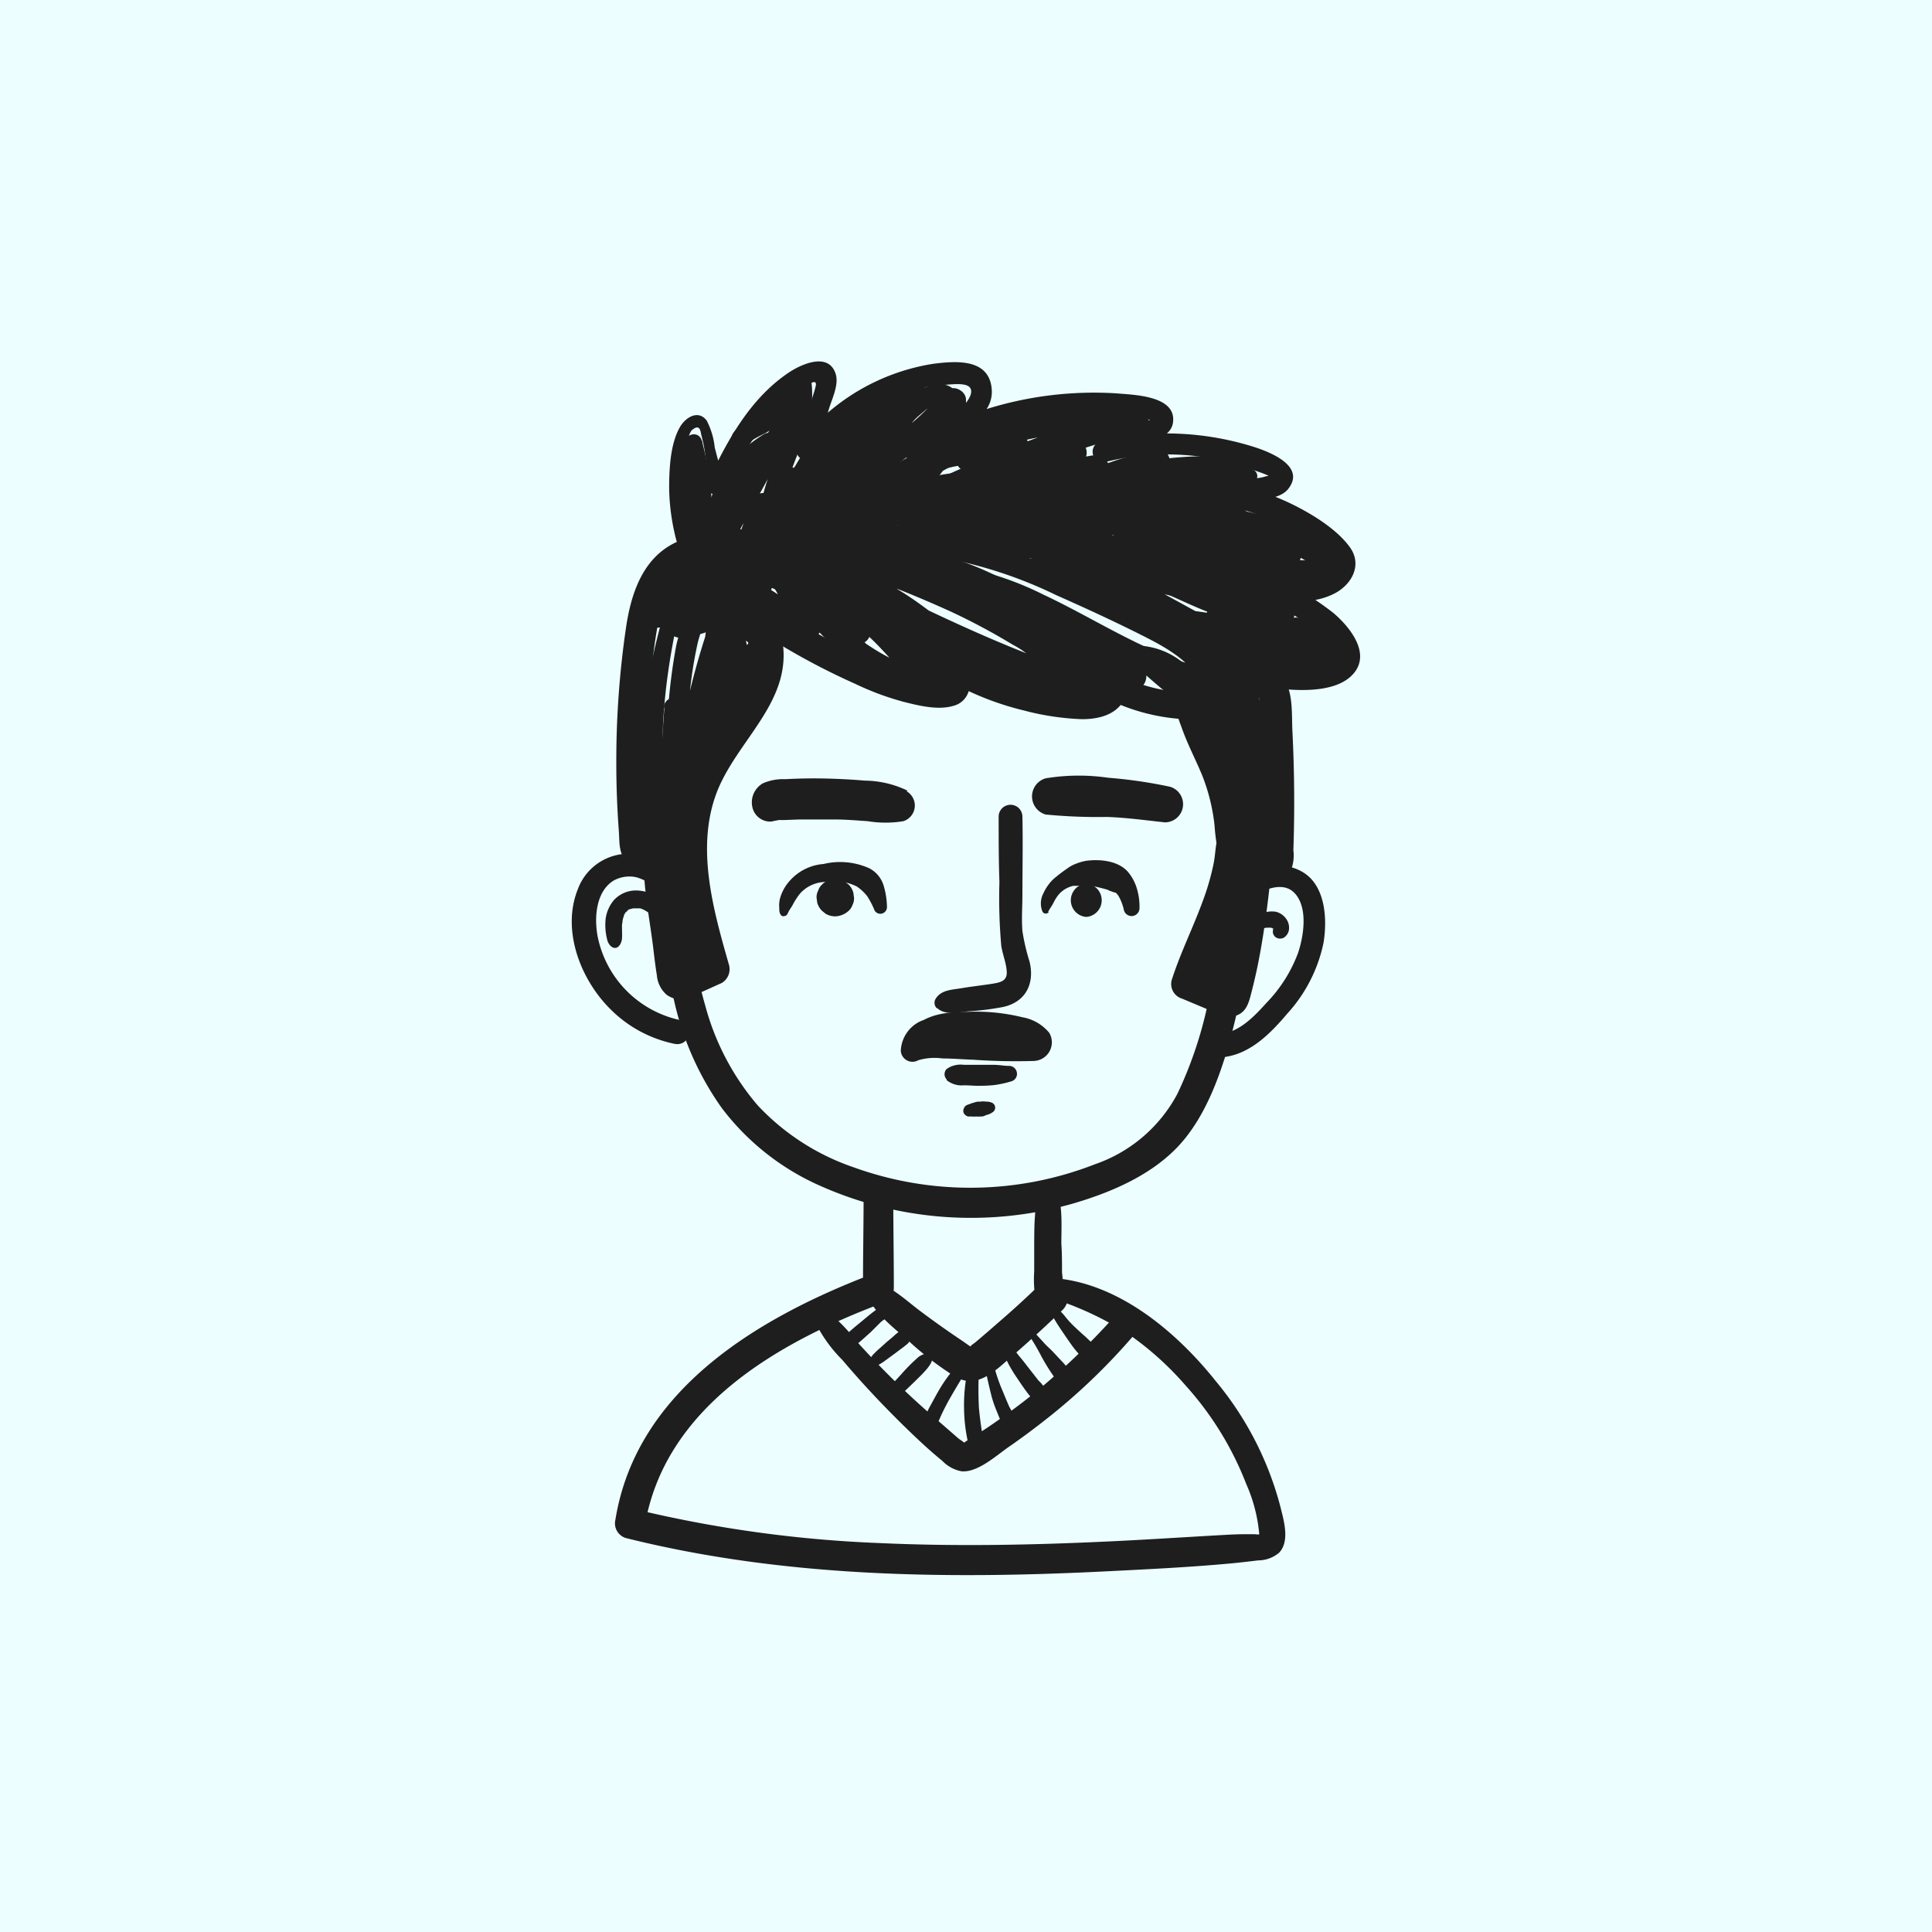 <?xml version="1.0" encoding="UTF-8"?>
<svg xmlns="http://www.w3.org/2000/svg" id="Layer_1" data-name="Layer 1" viewBox="0 0 200 200">
  <rect width="200" height="200" style="fill:#ecfeff"></rect>
  <path d="M68.78,73.25a146,146,0,0,0-.42,15.08,71.52,71.52,0,0,0,1.27,14.53,30.74,30.74,0,0,0,5.08,11.83,25.84,25.84,0,0,0,9.83,7.9,38.38,38.38,0,0,0,26.54,2c4-1.17,8.28-3,11.12-6.18s4.4-7.83,5.46-12c2.59-10.2,2-20.85,1.31-31.24-.13-2-3.23-2-3.11,0,.51,8.57,1.06,17.31-.32,25.83a42,42,0,0,1-3.65,12.22,15.32,15.32,0,0,1-8.53,7.3,35.49,35.49,0,0,1-24.93.34,24.38,24.38,0,0,1-10-6.44A26.35,26.35,0,0,1,73,104.07c-2.88-9.93-1.65-20.62-2.28-30.82a1,1,0,0,0-2,0Z" style="fill:#1e1e1e"></path>
  <path d="M69.84,91.38c-.46-2-3.06-3.06-4.94-3a5.61,5.61,0,0,0-5.09,3.69c-1.7,4.25.3,9.36,3.4,12.42a13.08,13.08,0,0,0,6.63,3.57c1.59.31,2.27-2.13.67-2.44A11.08,11.08,0,0,1,61.88,97c-.38-1.91-.23-4.67,1.62-5.83a3.35,3.35,0,0,1,2.4-.35,5.57,5.57,0,0,1,2.39,1.45.93.93,0,0,0,1.55-.9Z" style="fill:#1e1e1e"></path>
  <path d="M128.9,93.17c1.36-.76,3.76-2.19,5.14-.69s.92,4.44.33,6.18a14.84,14.84,0,0,1-3.26,5.15c-1.32,1.46-2.78,3-4.81,3.26a1.22,1.22,0,0,0-.84,1.48,1.24,1.24,0,0,0,1.49.84c2.63-.42,4.66-2.51,6.31-4.46A15.56,15.56,0,0,0,137,97.65c.42-2.45.24-6-2.19-7.4s-5.13-.2-7,1.51c-.76.7.22,1.89,1.09,1.41Z" style="fill:#1e1e1e"></path>
  <path d="M97,104.34c.84.81,2.23.44,3.3.35a28.23,28.23,0,0,0,3.55-.45c2.35-.52,3.28-2.44,2.73-4.69a21.45,21.45,0,0,1-.74-3.17c-.1-1.26,0-2.52,0-3.78,0-2.68.06-5.37,0-8.06a1.23,1.23,0,0,0-2.46,0c0,2.25,0,4.5.08,6.75a55.84,55.84,0,0,0,.19,6.6c.13.91.53,1.81.57,2.73s-.65,1.08-1.45,1.21c-1.06.17-2.12.28-3.18.46s-2.15.17-2.73,1.1a.8.8,0,0,0,.13,1Z" style="fill:#1e1e1e"></path>
  <path d="M108.26,84.32a55.82,55.82,0,0,0,6.34.25c2.05.07,4.09.36,6,.56a1.88,1.88,0,0,0,.5-3.69,49.1,49.1,0,0,0-6.4-.93,21.13,21.13,0,0,0-6.45.06,1.95,1.95,0,0,0,0,3.75Z" style="fill:#1e1e1e"></path>
  <path d="M93.87,81.81a10.41,10.41,0,0,0-4.34-1c-1.4-.12-2.79-.19-4.19-.22s-2.7,0-4.06.07a5.27,5.27,0,0,0-2.29.42,2.27,2.27,0,0,0-1.09,2.54A1.89,1.89,0,0,0,80.17,85c-.8.13.26-.08.48-.11s.1,0,0,0l.54,0,1.62-.06c1.17,0,2.34,0,3.52,0s2.34.1,3.51.18a11.29,11.29,0,0,0,3.67,0,1.7,1.7,0,0,0,.4-3.06Z" style="fill:#1e1e1e"></path>
  <path d="M86.49,94.86a2.17,2.17,0,0,0,1.36-.57,1.44,1.44,0,0,0,.4-.61,1.47,1.47,0,0,0,.16-.75l-.07-.51a1.92,1.92,0,0,0-.49-.85l-.39-.3a2,2,0,0,0-1-.26,1.47,1.47,0,0,0-.75.16,1.44,1.44,0,0,0-.61.4,1.39,1.39,0,0,0-.4.62,1.47,1.47,0,0,0-.17.74l.07.52a1.91,1.91,0,0,0,.5.84l.38.31a2,2,0,0,0,1,.26Z" style="fill:#1e1e1e"></path>
  <path d="M112.45,94.92a1.73,1.73,0,0,0,0-3.45,1.73,1.73,0,0,0,0,3.45Z" style="fill:#1e1e1e"></path>
  <path d="M98,111.82a2.47,2.47,0,0,0,1.78.53c.53,0,1.07.06,1.6.05a14.35,14.35,0,0,0,1.61-.08,12,12,0,0,0,1.7-.38.8.8,0,0,0,.58-.89.82.82,0,0,0-.8-.71c-.57,0-1-.11-1.6-.11s-1,0-1.55,0l-1.54,0a2.51,2.51,0,0,0-1.78.43.77.77,0,0,0,0,1.08Z" style="fill:#1e1e1e"></path>
  <path d="M99.9,115.41l.06,0-.19-.19a.67.67,0,0,0,.46.36l.36,0a2.4,2.4,0,0,0,.46,0,3.13,3.13,0,0,0,.44,0h.12a.85.85,0,0,0,.35-.09l.29-.13-.17.08.31-.1a2,2,0,0,0,.38-.21.56.56,0,0,0-.14-1,1.43,1.43,0,0,0-.42-.09l-.32,0,.19,0a2.1,2.1,0,0,0-.61,0c-.21,0-.42,0-.63.1a2,2,0,0,0-.41.13l-.28.1a.7.7,0,0,0-.43.5l.13-.23,0,.05a.47.47,0,0,0,.1.73Z" style="fill:#1e1e1e"></path>
  <path d="M107.75,122.9a8,8,0,0,0-.6,2.87c-.09,1-.08,2-.09,3v2.85a12,12,0,0,0,.19,3.11,1.41,1.41,0,0,0,2.69,0,12,12,0,0,0,0-3c0-1,0-2-.07-3,0-1.89.18-4.06-.58-5.83a.92.92,0,0,0-1.58,0Z" style="fill:#1e1e1e"></path>
  <path d="M109.51,134.6a33.08,33.08,0,0,1,7.43,3.59,32.08,32.08,0,0,1,5.77,5.21,33,33,0,0,1,6.3,10.22,16.35,16.35,0,0,1,1.36,5.35l.25-.15a2.54,2.54,0,0,1-.73,0h-.95c-1.12,0-2.23.08-3.35.14-3.83.22-7.65.47-11.49.64-7.65.35-15.32.49-23,.14a129.54,129.54,0,0,1-25.47-3.53l1.09,1.92c2-12.46,13.84-19.18,24.64-23.24a1.65,1.65,0,0,0,1.17-1.54c0-3.21-.06-6.42-.06-9.63a1.54,1.54,0,0,0-3.07,0c0,3.21-.07,6.42-.06,9.63l1.17-1.54c-11.75,4.45-24.6,11.92-26.8,25.49a1.59,1.59,0,0,0,1.09,1.92c16.33,4.08,33.27,4.28,50,3.43,4.15-.21,8.31-.41,12.45-.79,1-.09,2-.21,3-.33a3.36,3.36,0,0,0,2.17-.8c1.13-1.21.47-3.35.13-4.74a33.59,33.59,0,0,0-6.68-13c-3.91-4.91-9.63-9.81-16.07-10.61-1.34-.16-1.4,1.8-.3,2.21Z" style="fill:#1e1e1e"></path>
  <path d="M69.78,95.06a4.21,4.21,0,0,0-4-2.88,3.12,3.12,0,0,0-2.23,1,3.82,3.82,0,0,0-.85,1.9,6.11,6.11,0,0,0,.15,2.17c.07.37.39.88.82.88s.7-.58.72-1,0-.64,0-1c0,0,0-.07,0-.11s0,.16,0,0a1.55,1.55,0,0,1,0-.21c0-.11,0-.2.05-.31,0-.28,0-.07,0,0a.89.89,0,0,1,0-.14,1.89,1.89,0,0,1,.1-.41l.06-.2c.06-.17,0,0,0,0s0-.1.06-.12a1,1,0,0,1,.1-.17s0-.06.05-.09-.05.07,0,.06.1-.12.13-.15.21-.17.11-.1,0,0,0,0l.14-.08s.13-.07,0,0,.06,0,.08,0l.29-.07s-.15,0,0,0h.49l.17,0c.1,0,.2.06.3.09s0,0,0,0l.16.08a4.72,4.72,0,0,1,.53.33l.11.08.08.06,0,0,.17.15a7.58,7.58,0,0,0,1.1.86.68.68,0,0,0,1-.76Z" style="fill:#1e1e1e"></path>
  <path d="M128.77,96.82l.17-.1-.15,0a1.78,1.78,0,0,0,.57-.24,4,4,0,0,1,.57-.22l.57-.16c.13,0,.05,0,0,0l.22,0,.42-.07h.32c.1,0,.09,0,0,0,.06,0,.19,0,.25.07l.06,0c.07,0,.08,0,0,0h0c.06,0,0,0,0,0s0,0,0,0,0,.06-.05-.07c0,0,0,.07.05.09s-.06-.17,0-.07v0c.11.26.12.29,0,.09a.32.32,0,0,0,0,.09.29.29,0,0,0,0,.09c0,.14,0,0,0,0s0,.18,0,.27a.94.94,0,0,0,.2.35s-.13-.18-.08-.1a.64.64,0,0,0,.1.13.81.81,0,0,0,.94.08,1.2,1.2,0,0,0,.49-.73,1.57,1.57,0,0,0-.15-1,1.86,1.86,0,0,0-1.17-.93,2.55,2.55,0,0,0-1.56.22,5.41,5.41,0,0,0-1.28.83l-.5.47-.23.24c-.12.14-.11.16-.2.27s0,.57.31.4Z" style="fill:#1e1e1e"></path>
  <path d="M81.29,94.83c.21-.12.24-.25.34-.45s.28-.44.41-.67a7.34,7.34,0,0,1,.78-1.21,3.61,3.61,0,0,1,2.58-1.2,5.35,5.35,0,0,1,3.3.47,4.86,4.86,0,0,1,1.07,1,8.41,8.41,0,0,1,.77,1.49.69.69,0,0,0,1.28-.35,8.15,8.15,0,0,0-.32-2.14A3,3,0,0,0,90,89.89a7.34,7.34,0,0,0-4.74-.45,5.2,5.2,0,0,0-3.61,1.86,4.48,4.48,0,0,0-.92,1.77,2.86,2.86,0,0,0-.06.92c0,.3,0,.55.22.79a.35.35,0,0,0,.42,0Z" style="fill:#1e1e1e"></path>
  <path d="M108.5,94.39c.16-.3.36-.57.52-.86a4.69,4.69,0,0,1,.52-.86,2.81,2.81,0,0,1,1.73-1h-.49a4.75,4.75,0,0,0,1.13,0c.26,0,.59,0,.92.08l.31,0c-.11,0-.07,0,.1,0l.45.1c.31.08.62.15.93.25l.2.07c-.18-.07-.1,0,.27.12a1.76,1.76,0,0,0,.39.12c.16.07.17.06,0,0s-.12-.07,0,0,.22.22.31.34a5.16,5.16,0,0,1,.56,1.48.82.82,0,0,0,1.61-.21,6.36,6.36,0,0,0-.23-1.89,4.8,4.8,0,0,0-.93-1.83c-1-1.2-2.92-1.38-4.35-1.19a4.86,4.86,0,0,0-1,.28,3.57,3.57,0,0,0-1,.54A14.15,14.15,0,0,0,109,91.05a4.85,4.85,0,0,0-1,1.45,2.22,2.22,0,0,0-.11,1.8.38.38,0,0,0,.69.09Z" style="fill:#1e1e1e"></path>
  <path d="M89.62,133.81c.79,2,2.64,3.44,4.22,4.8a32.89,32.89,0,0,0,5.1,3.94c2.31,1.31,4.25-.81,5.89-2.22s3.46-3.08,5.13-4.69-.85-4-2.49-2.49q-2.07,2-4.24,3.86c-.74.65-1.48,1.29-2.24,1.93-.11.1-.48.32-.53.45s-.09,0,.16.12l-.92-.65c-1.5-1-3-2.06-4.45-3.15s-2.83-2.43-4.56-3c-.59-.19-1.32.45-1.07,1.07Z" style="fill:#1e1e1e"></path>
  <path d="M84,136a14.55,14.55,0,0,0,3.2,4.78c1.25,1.48,2.55,2.92,3.88,4.31s2.71,2.76,4.12,4.08c.76.71,1.54,1.4,2.35,2.06a3.71,3.71,0,0,0,2,1.08c1.68.14,3.61-1.66,4.91-2.55,1.52-1.05,3-2.17,4.45-3.33a64.39,64.39,0,0,0,8.39-8.12c1.14-1.33-.75-3.28-2-1.95a74.78,74.78,0,0,1-7.46,7.22q-1.94,1.62-4,3.08c-.71.5-1.42,1-2.15,1.47-.36.23-.72.47-1.09.69-.14.09-1.06.64-.81.62s-.4-.39-.57-.53l-1-.87-2-1.74c-1.35-1.18-2.65-2.39-3.92-3.65s-2.5-2.55-3.69-3.87a17.05,17.05,0,0,0-3.63-3.52.66.66,0,0,0-1,.74Z" style="fill:#1e1e1e"></path>
  <path d="M87.68,139.79a2.08,2.08,0,0,0,.69-.4c.23-.17.46-.33.67-.51.38-.33.75-.67,1.12-1l1-1a4,4,0,0,1,1-.63.53.53,0,0,0-.13-1,1.38,1.38,0,0,0-.87.09,3.25,3.25,0,0,0-.57.33c-.43.31-.84.66-1.25,1s-.8.65-1.2,1c-.2.17-.39.35-.58.54a2.57,2.57,0,0,0-.58.69.59.59,0,0,0,.66.85Z" style="fill:#1e1e1e"></path>
  <path d="M90.54,141.44a2.87,2.87,0,0,0,.57-.24c.15-.1.3-.18.44-.29l.9-.66c.33-.23.64-.49,1-.74l.41-.33a1,1,0,0,0,.42-.79.7.7,0,0,0-.48-.63c-.53-.19-1,.3-1.35.61s-.58.47-.85.73l-.81.72-.37.37a2.51,2.51,0,0,0-.38.54.49.49,0,0,0,.54.71Z" style="fill:#1e1e1e"></path>
  <path d="M92.19,145.07a1.44,1.44,0,0,0,.65-.33c.16-.13.33-.26.48-.4l.89-.86c.31-.29.61-.59.91-.89a11.94,11.94,0,0,0,.85-.9c.27-.34.7-.9.48-1.36s-1-.12-1.35.13a18.69,18.69,0,0,0-1.78,1.78l-.92,1a2.68,2.68,0,0,0-.82,1.36c0,.35.35.51.61.47Z" style="fill:#1e1e1e"></path>
  <path d="M99.77,140.65A14.53,14.53,0,0,0,97.15,144c-.34.59-.66,1.2-1,1.81-.16.34-.31.68-.44,1a5.22,5.22,0,0,0-.36,1.05.68.68,0,0,0,1.24.52,6.56,6.56,0,0,0,.41-.89l.44-1c.29-.62.6-1.22.94-1.81.67-1.18,1.39-2.34,2.1-3.5.29-.47-.36-.94-.75-.58Z" style="fill:#1e1e1e"></path>
  <path d="M100.2,141.73a17.22,17.22,0,0,0-.4,4.11,16.92,16.92,0,0,0,.57,4.13.79.79,0,0,0,1.52-.42,37.2,37.2,0,0,1-.55-3.79,35.88,35.88,0,0,1,0-3.88.56.56,0,0,0-1.09-.15Z" style="fill:#1e1e1e"></path>
  <path d="M101.87,141c.21,1.18.48,2.36.77,3.52a12.08,12.08,0,0,0,.58,1.66c.11.29.23.57.35.85a2.08,2.08,0,0,0,.53.86.64.64,0,0,0,1.08-.45,5.45,5.45,0,0,0-.69-1.79c-.23-.52-.43-1-.66-1.57a17.41,17.41,0,0,1-1.08-3.32c-.13-.58-1-.33-.88.24Z" style="fill:#1e1e1e"></path>
  <path d="M103.81,139.57c-.13.32.1.65.24.93l.37.74a14.8,14.8,0,0,0,.88,1.43c.33.5.67,1,1,1.44a7.91,7.91,0,0,0,.52.63l.32.26a1.69,1.69,0,0,0,.57.28c.51.17.89-.35.8-.81a3.55,3.55,0,0,0-1-1.55l-1-1.28c-.31-.39-.62-.82-1-1.25l-.45-.58-.25-.33a.74.74,0,0,0-.57-.3c-.24,0-.43.19-.51.39Z" style="fill:#1e1e1e"></path>
  <path d="M106.52,138.22a23.82,23.82,0,0,1,1.31,2.24,21.39,21.39,0,0,0,1.4,2.23l.38.52a.93.93,0,0,0,1.11.39.82.82,0,0,0,.5-.74,1.44,1.44,0,0,0-.45-.92c-.27-.35-.53-.7-.83-1l-.87-.93c-.33-.36-.71-.67-1-1s-.7-.74-1-1.12-.7.09-.5.38Z" style="fill:#1e1e1e"></path>
  <path d="M108.58,135.51c.25.45.49.93.76,1.37s.57.87.86,1.3.57.83.86,1.23c.19.25.39.5.6.73a1.35,1.35,0,0,0,1,.6.84.84,0,0,0,.83-.83,1.35,1.35,0,0,0-.56-1l-.55-.52c-.4-.35-.78-.7-1.16-1.06s-.71-.73-1-1.1-.72-.74-1.05-1.14-.74.08-.55.42Z" style="fill:#1e1e1e"></path>
  <path d="M71.43,57.26a26.26,26.26,0,0,1-.59-9.39,13.52,13.52,0,0,1,.43-2.53,1.87,1.87,0,0,1,.32-.78c.83-.73.92,0,1,.43a17.93,17.93,0,0,1,.58,5.31.93.93,0,0,0,1.72.46c1.65-3.07,3.37-6.27,5.86-8.74a13,13,0,0,1,2-1.64,6.08,6.08,0,0,1,1.14-.69c.39-.17.45-.21.57,0s-.88,2.94-1,3.34c-.34,1.12-.66,2.24-1,3.34a1.06,1.06,0,0,0,1.76,1c2.86-3.13,6.29-5.85,10.43-7a14.23,14.23,0,0,1,3-.53c.64,0,2.48-.33,2.82.38s-.7,1.81-1.21,2.27a13,13,0,0,0-2.07,2.13c-.69,1,.6,1.91,1.49,1.5a34,34,0,0,1,13.48-3.21,34.46,34.46,0,0,1,3.52.07,12.54,12.54,0,0,1,3.07.39,1.45,1.45,0,0,1,.63.32q.14-.59-.3-.21c-.43,0-1.27.58-1.67.75-1.17.52-2.36,1-3.54,1.49a1.09,1.09,0,0,0,.58,2.1A26.34,26.34,0,0,1,126,47.56c.46.09,5.65,1.57,5.49,1.85.19-.34-.77,0-.8,0-.51.09-1,.17-1.54.24-1.07.14-2.16.23-3.24.29a1.16,1.16,0,0,0,0,2.31,20.46,20.46,0,0,1,10.24,4.3c.39.31,1.76,1.21,1.76,1.82s-.91.93-1.36,1.08a10.13,10.13,0,0,1-5.94-.32c-1.32-.4-2.24,1.66-1,2.27a35.86,35.86,0,0,1,5.37,2.95,13.63,13.63,0,0,1,2.18,1.9c.56.6,1.5,1.55.39,2-1.85.85-4.48.51-6.41.15a46.24,46.24,0,0,1-6.8-2,1.33,1.33,0,0,0-1.28,2.21l2.2,1.87c.25.21.78.5.91.81s.11.07-.29.23c-1.36.52-3.45.22-4.85,0A18.08,18.08,0,0,1,112,67.41l-1.9,1.9q2.07,1.69,4.13,3.4L114,71.07c-.59,1.07-2.64.64-3.61.53a28.2,28.2,0,0,1-5.14-1.11,31,31,0,0,1-9.08-4.74c-1.29-.93-2.81,1.11-1.69,2.19.55.53,1.11,1,1.65,1.59l.64.65.49.48c.11.22.24.22.38,0,.64-.21-.16-.13-.29-.12a7.57,7.57,0,0,1-1.16-.1,15.46,15.46,0,0,1-2-.42,35.53,35.53,0,0,1-8.09-3.61,71.79,71.79,0,0,1-14-10c-1.48-1.38-3.72.85-2.23,2.24A71,71,0,0,0,88.53,70.79a28.91,28.91,0,0,0,5,1.86c1.54.39,3.55.89,5.12.43a2.21,2.21,0,0,0,1.55-3,5.88,5.88,0,0,0-1.46-1.8Q97.59,67.14,96.49,66l-2,2A30.29,30.29,0,0,0,106,73.55a27.38,27.38,0,0,0,6,.9c1.7,0,3.5-.42,4.37-2a1.39,1.39,0,0,0-.21-1.64c-1.38-1.13-2.77-2.25-4.14-3.39s-3.21.75-1.9,1.9a20.52,20.52,0,0,0,13.43,5.16c1.8,0,4.55,0,5.32-2.08.92-2.42-2.36-4.26-3.88-5.55l-1.28,2.21a39.85,39.85,0,0,0,9,2.26c2.28.22,6,.31,7.55-1.77s-.57-4.68-2.22-6.09a31.89,31.89,0,0,0-7.1-4.19l-1,2.27c2.47.77,5.59,1.14,8,0,1.92-.88,3.16-3,1.8-4.89s-4-3.5-6.16-4.54a23.59,23.59,0,0,0-7.7-2.19v2.31c1.42-.08,2.83-.23,4.24-.45,1.11-.18,2.53-.24,3.27-1.21,1.75-2.3-1.83-3.73-3.44-4.26a30.25,30.25,0,0,0-16.18-.63l.58,2.1c1.51-.58,3-1.22,4.49-1.88,1-.45,2.43-.88,2.59-2.18.36-2.79-4.12-2.84-5.85-3a37.27,37.27,0,0,0-18.1,3.43L99,45.71c1.38-1.93,4.13-3,3.61-5.83s-3.9-2.48-6-2.22a21.93,21.93,0,0,0-13.91,8.22l1.76,1c.41-1.52.89-3,1.35-4.54.32-1.08,1.09-2.58.67-3.72-.78-2.17-3.53-.91-4.8-.07-4,2.67-6.37,7-8.37,11.26l1.68.22c-.34-1.23-.68-2.46-1-3.7a7.85,7.85,0,0,0-.83-2.79c-.89-1.18-2.23-.31-2.79.7-1,1.77-1.1,4.38-1.1,6.35a22.51,22.51,0,0,0,1.22,6.9.47.47,0,0,0,.9-.25Z" style="fill:#1e1e1e"></path>
  <path d="M79.29,66.07c.12,3.27-1.77,6.08-3.68,8.57s-3.78,4.93-4.7,8c-1.83,6-.21,12.34,1.37,18.15l1.16-2c-.87.35-1.75.67-2.61,1l2.34.62c-1.38-2.45-1.41-5.33-2.2-8a9.65,9.65,0,0,0-4.25-5.92l.81,1.42a98.88,98.88,0,0,1-.18-16.86,49.62,49.62,0,0,1,.92-7.28c.44-1.92,1.18-3.92,3-5a1.47,1.47,0,0,0-1.48-2.54C66.44,57.92,65.3,61.6,64.8,65a95,95,0,0,0-1,14q0,3.51.26,7c.09,1.2-.06,2.54,1,3.34a6.44,6.44,0,0,1,1.66,1.55,13.8,13.8,0,0,1,1.68,5.27,19.29,19.29,0,0,0,1.82,5.95,1.71,1.71,0,0,0,1.93.79c.86-.36,1.7-.76,2.56-1.14a1.66,1.66,0,0,0,.76-1.86C73.84,94.21,72,87.74,74.21,82c2.14-5.52,8.1-9.55,6.7-16.12a.83.83,0,0,0-1.62.22Z" style="fill:#1e1e1e"></path>
  <path d="M70.16,59.13C66.75,68.45,65.05,79,67.68,88.79a1.13,1.13,0,0,0,2.2-.3c.4-4.94.89-9.88,1.38-14.83a43.2,43.2,0,0,1,1-7.25c.59-2.12,1.53-4.08,1.64-6.32l-2,.28c.6,2.36,2.39,3.83,4.25,5.24a10.6,10.6,0,0,1,1.31.9c.08.26-1.24,1.14-1.45,1.31a21.09,21.09,0,0,0-2.74,2.77A25.72,25.72,0,0,0,67.36,84.7c-.13,1.54,2.35,1.86,2.7.36A41,41,0,0,1,77,70l-2.32-.3c.14.76-.66,1.76-1,2.38l-1.3,2.4c-.87,1.59-1.75,3.19-2.61,4.79-.67,1.26,1,2.7,2,1.58a22.33,22.33,0,0,0,5.21-9.43c.73-2.84.86-6.15-1.75-8a1.29,1.29,0,0,0-1.89.77,13.57,13.57,0,0,0-.34,5.23,1.27,1.27,0,0,0,2.54,0,22.72,22.72,0,0,0,.11-3.78,1.25,1.25,0,0,0-2.45-.33,79.47,79.47,0,0,0-2.61,10.06,1.31,1.31,0,0,0,2.38,1,46,46,0,0,1,6.52-7.93l-2.11-1.23A23.22,23.22,0,0,1,74.24,74c-1.06,1.55,1.44,3,2.49,1.47.88-1.26,1.76-2.51,2.63-3.77L76.9,70.28a47.67,47.67,0,0,1-2.83,5c-1,1.61,1.53,3.1,2.56,1.5a41.38,41.38,0,0,0,2.73-5,1.42,1.42,0,0,0-2.46-1.43L74.24,74l2.49,1.47a19.6,19.6,0,0,0,3.17-7.67,1.28,1.28,0,0,0-2.12-1.23,54.52,54.52,0,0,0-7,8.4l2.38,1c.7-3.4,1.51-6.77,2.51-10.09l-2.46-.33a16.48,16.48,0,0,1-.1,3.44l2.49.34a12.46,12.46,0,0,1,.28-4.55L74,65.57c1.82,1.31.77,4.66.23,6.34A18.89,18.89,0,0,1,70,79l2,1.57c1.12-2,2.2-4.08,3.3-6.11.91-1.71,2.21-3.43,1.82-5.45-.23-1.18-1.74-1.1-2.32-.3a47.66,47.66,0,0,0-7.44,15.64l2.7.37a23.61,23.61,0,0,1,6.79-14c1.45-1.44,4.54-3.6,2.29-5.77a34.29,34.29,0,0,0-3-2,6,6,0,0,1-2.3-3.06,1.05,1.05,0,0,0-2.06.28c-.11,2.33-1.29,4.42-1.78,6.67a59.38,59.38,0,0,0-.86,6.9c-.48,5-1,9.9-1.55,14.83l2.2-.29c-2.31-9.64-1.07-19.29,1.49-28.75a.61.61,0,0,0-1.17-.32Z" style="fill:#1e1e1e"></path>
  <path d="M122.4,71.64c-1.33.73-.42,2.7-.05,3.75.58,1.64,1.4,3.2,2.07,4.8a19.89,19.89,0,0,1,1.31,5.26,20.41,20.41,0,0,0,1.11,5.42c.86,2.07,2.76,1.27,4.45.82a3.8,3.8,0,0,0,2-.92,4.15,4.15,0,0,0,.6-2.75q.21-6.17-.1-12.34c-.1-1.93.16-4.51-1.35-6-1.25-1.2-3.08-1.31-4.71-1.17a1.58,1.58,0,0,0-1.35,2.35,15.27,15.27,0,0,1,1.1,2.31c.09.24.4,1.73.49,1.76.66-.37.73-.63.21-.77-.2-.11-.41-.21-.62-.31a5.14,5.14,0,0,0-1-.37,3,3,0,0,0-1.84.19c-3.46,1.57.19,5.36,1.74,6.89a1.42,1.42,0,0,0,2.39-1c0-1.79,0-3.59.08-5.38l-2.36,1c.55.53.41,1.87.48,2.58l.28,3,.57,6.31a1.3,1.3,0,0,0,2.6,0c.24-3.53.47-7.07.83-10.59h-2.7a77.37,77.37,0,0,1,.4,12h2.87l0-8.07h-2.8a34.5,34.5,0,0,1-.33,6.89,1.42,1.42,0,0,0,1,1.69,1.37,1.37,0,0,0,1.68-1,38.09,38.09,0,0,0,.49-7.62,1.4,1.4,0,0,0-2.8,0q0,4,0,8.07a1.44,1.44,0,0,0,2.87,0,60.66,60.66,0,0,0-.61-12.34c-.26-1.56-2.6-1.09-2.66.36-.15,3.54-.44,7.07-.73,10.59h2.6l-.59-7.53c-.1-1.2-.17-2.41-.29-3.61a4.14,4.14,0,0,0-1.1-2.75,1.39,1.39,0,0,0-2.35,1c-.08,1.79-.12,3.59-.12,5.38l2.39-1a18.94,18.94,0,0,1-1.53-1.7c-.22-.28-.42-.56-.62-.85-.09-.13-.17-.26-.25-.4a.65.65,0,0,1-.17.59,9.59,9.59,0,0,0,1.5.68,2.7,2.7,0,0,0,2,.17,2.47,2.47,0,0,0,1.32-3,24.19,24.19,0,0,0-1.47-4.4l-1.51,2a5.45,5.45,0,0,1,2,.19c.65.23.58.69.63,1.35.15,2.19.23,4.39.29,6.58s.1,4.39.08,6.59c0,.55,0,1.09,0,1.64,0,.28,0,.55,0,.83-.09.7.09.58.53-.37a7.62,7.62,0,0,0-1.54.47c-.46.15-.92.3-1.38.41h.8c.47.51.59.52.34,0-.07-.18-.12-.35-.18-.53-.12-.41-.22-.82-.31-1.24-.16-.72-.29-1.45-.41-2.18a23.55,23.55,0,0,0-1.1-4.62,32.91,32.91,0,0,0-2-4.09c-.34-.61-.67-1.23-1-1.85-.24-.45-1.13-1.7-1-2.18l-.39.51.16-.13a.84.84,0,0,0-.85-1.44Z" style="fill:#1e1e1e"></path>
  <path d="M126.52,85.67c-.72,1-.64,2.49-.88,3.69a25.56,25.56,0,0,1-1.16,4c-1,2.73-2.31,5.34-3.19,8.11a1.58,1.58,0,0,0,1.08,1.91l2.84,1.19c.92.39,1.86.93,2.87.52s1.23-1.43,1.47-2.36.49-2,.69-3c.8-4,1.21-8.05,1.63-12.09a1.65,1.65,0,0,0-1.64-1.64,1.67,1.67,0,0,0-1.63,1.64c-.25,2.57-.49,5.15-.86,7.7-.19,1.24-.39,2.47-.64,3.7-.14.66-.28,1.33-.44,2-.08.33-.17.66-.25,1l-.09.33c-.13.4-.13.43,0,.11l1.13-.47a6.09,6.09,0,0,1-2-.75l-2.23-.87,1.09,1.91c.86-2.94,2.25-5.7,3.08-8.65a18.6,18.6,0,0,0,.79-4.31c0-1.26,0-2.94-1-3.78a.38.38,0,0,0-.59.07Z" style="fill:#1e1e1e"></path>
  <path d="M126.52,99.39a8.78,8.78,0,0,1,.29-1.23,3.38,3.38,0,0,1,.48-1.1l-.47.47.12,0-2.07-1.59a34.41,34.41,0,0,1-1.34,4l2.74,1.15c.51-1.36,1.1-2.7,1.75-4.09a26.47,26.47,0,0,0,1.85-4.49,1.34,1.34,0,0,0-.6-1.47h0l.52,1.26c0-.17.05-.34.07-.51a1,1,0,0,0-.44-1.08,1,1,0,0,0-1.15.15l-.36.35,1.09-.29h0a1.24,1.24,0,0,0-1.26.34,5.22,5.22,0,0,0-.84,1.11c-.08.17-.19.27-.33.52s-.19.36-.28.55c-.34.71-.65,1.45-1,2.18-.66,1.55-1.28,3.12-1.91,4.69a1.5,1.5,0,0,0,2.74,1.15,13.55,13.55,0,0,0,1.51-5.16A1.4,1.4,0,0,0,126,94.88a1.41,1.41,0,0,0-1.17,1.76l0,.11v-.7a7.07,7.07,0,0,0-.33,1.88,4.57,4.57,0,0,0,.47,1.86.82.82,0,0,0,.91.37.84.84,0,0,0,.58-.77Z" style="fill:#1e1e1e"></path>
  <path d="M66.72,87.19c-.37,3.64.47,7.39.91,11,.11.93.22,1.86.37,2.78a3,3,0,0,0,1,2,2.55,2.55,0,0,0,2.73.18,6,6,0,0,0,2-1.61,1.48,1.48,0,0,0-.87-2.16,2.49,2.49,0,0,0-2.29.78l-.23.19c-.41.18-.25.27.46.27,0,0-.08-.31-.09-.37a42.53,42.53,0,0,1-1-4.34c-.51-2.94-.67-6-1.4-8.9-.25-1-1.58-.68-1.67.23Z" style="fill:#1e1e1e"></path>
  <path d="M71.66,83.93c.14-.43.27-.86.41-1.29.07-.2.16-.41.22-.62s-.07.16,0,0l0-.09-.09.1a1.79,1.79,0,0,0,.34-.44,1.19,1.19,0,1,0-2-1.2,4.59,4.59,0,0,0-.43,1.83l2.08-.57,0-.05.11.26v-.07l0,.29a4.31,4.31,0,0,1,0-1.19l0,.28a5,5,0,0,1,.11-.56,1.28,1.28,0,0,0,.06-.55,1,1,0,0,0-.18-.48.88.88,0,0,0-.94-.38,1.08,1.08,0,0,0-.56.29,1.85,1.85,0,0,0-.31.59q-.11.3-.18.6a5.59,5.59,0,0,0-.12,1.47l0-.29,0,.06a1.12,1.12,0,0,0,.64,1.32,1.13,1.13,0,0,0,1.4-.46A4.79,4.79,0,0,0,72.72,81H70.34a2.78,2.78,0,0,0,.11.63l0-.28a.93.93,0,0,1,0,.29c0-.14,0-.16,0,0l0,.15-.09.58c-.06.39-.13.77-.2,1.16a.81.81,0,1,0,1.57.43Z" style="fill:#1e1e1e"></path>
  <path d="M71.87,55.52c.18-1.43.37-2.86.49-4.29a20,20,0,0,1,.43-4l-1.94.25c.63,1.32.49,3.09.54,4.52.06,1.71.07,3.43,0,5.15a1.08,1.08,0,0,0,1.07,1.07,1.11,1.11,0,0,0,1.07-1.07,30.54,30.54,0,0,0-.87-11.5c-.32-1.21-2-.69-1.84.5.38,2.17.78,4.33,1.13,6.5.17,1.09.33,2.18.5,3.27a9.13,9.13,0,0,0,.68,3.17.82.82,0,0,0,1.48-.19,9.05,9.05,0,0,0-.33-3.22c-.2-1.12-.4-2.25-.59-3.37-.38-2.22-.69-4.44-1-6.66l-1.84.5a31.31,31.31,0,0,1,.57,11h2.14c0-1.85,0-3.69-.09-5.53a16,16,0,0,0-.7-5,1.07,1.07,0,0,0-2.05,0A13.49,13.49,0,0,0,70.19,51c0,1.52.06,3,.13,4.55a.78.78,0,0,0,1.55,0Z" style="fill:#1e1e1e"></path>
  <path d="M73.69,55.81a14.69,14.69,0,0,1,6.51-9l-1.49-1.48a36.76,36.76,0,0,0-4.82,10.09,1.07,1.07,0,0,0,1.94.82c2.53-4.63,5.09-9.25,7.64-13.87a1.06,1.06,0,0,0-1.82-1.07c-1.38,2.26-2.79,4.51-4.14,6.8l1.95.53a21.1,21.1,0,0,1,2.09-7.22.78.78,0,1,0-1.43-.6A6.89,6.89,0,0,1,78.84,43c-.66.8.44,2,1.17,1.16,1.2-1.31,2.5-2.55,3.78-3.79l-1.39-.57c.12,4.7-3.36,8.66-3.72,13.34l2.14-.29a2.24,2.24,0,0,0-1.28-1.68,1.12,1.12,0,0,0-1.6.65L77,54.06a8.76,8.76,0,0,1-.92,2.07c-.22.26-.1.25-.24.14s-.33-.84-.41-1.08a12.26,12.26,0,0,1-.5-2.48,1.06,1.06,0,0,0-2.11,0,9.63,9.63,0,0,0,5.35,8.92l.89-2.12A20.37,20.37,0,0,1,74.22,57c-1-.73-2.36,1-1.36,1.76a94.67,94.67,0,0,0,10.35,7.2,1.21,1.21,0,0,0,1.64-1.64c-1.12-1.92-2.33-3.79-3.52-5.67L79.86,60.1A19.91,19.91,0,0,1,88,68.73l1.9-1.47c-2.27-2.43-4.63-4.78-7-7.17-1.86-1.91-3.74-4.51-6.38-5.35a1.15,1.15,0,0,0-1.28.52,3.62,3.62,0,0,0,.8,4.32C77.56,61,79.7,61,81.56,60.76c.78-.1,1.58-1.19.76-1.82A7.54,7.54,0,0,1,80.38,57c-.6-1-.3-1.63.39-2.46a64.15,64.15,0,0,1,4.61-4.87l-1.7-1.3a13.27,13.27,0,0,1-3,4l1.89,1.1a17.15,17.15,0,0,1,3.87-7.27l-1.73-1.33a52.54,52.54,0,0,0-3.65,5.78c-.52,1-1,2-1.47,3-.35.76-1,1.61-.49,2.44a1.16,1.16,0,0,0,1.28.52l.14,0a1.16,1.16,0,0,0,.83-1.1v-.1c-.08-1.45-2.35-1.46-2.27,0v.1l.84-1.09-.14,0,1.28.52,0-.08V56a52.3,52.3,0,0,1,5.6-10c.72-1-.9-2.26-1.73-1.33a19.28,19.28,0,0,0-4.49,8.22A1.14,1.14,0,0,0,82.29,54a14.72,14.72,0,0,0,3.25-4.53c.49-1.06-.77-2.24-1.69-1.31-1.12,1.14-2.23,2.29-3.3,3.47a11.59,11.59,0,0,0-2.36,3c-1,2.36.9,4.42,2.62,5.79l.75-1.81a6.5,6.5,0,0,1-3.22-.2c-.74-.32-1.51-1.18-1.06-2L76,56.93a7.8,7.8,0,0,1,2.9,2.3L82,62.48c2.07,2.17,4.11,4.37,6.22,6.49a1.21,1.21,0,0,0,1.9-1.46A24.65,24.65,0,0,0,81,58.24a1.09,1.09,0,0,0-1.48,1.47c1.09,1.95,2.15,3.9,3.31,5.8l1.64-1.64a67,67,0,0,1-10-6.72l-1.36,1.76a18.68,18.68,0,0,0,5.37,2.83c1.22.42,2.1-1.57.89-2.11a7.29,7.29,0,0,1-4.41-6.92H72.83c.14,1.82.57,6.16,3.22,5.94a2.9,2.9,0,0,0,2.15-1.84c.71-1.4,1.23-2.92,1.84-4.37l-1.6.65.28.38c.25,1.26,2.07.87,2.14-.29.29-4.66,3.65-8.54,3.17-13.34a.83.83,0,0,0-1.39-.58c-1.24,1.28-2.48,2.57-3.8,3.78L80,44.2a6.36,6.36,0,0,0,1.61-3L80.09,41a8.67,8.67,0,0,1-2.42,6.87,1,1,0,1,0,1.65,1.26c1.42-2.24,2.77-4.52,4.15-6.78L81.65,41.3Q77.82,48.23,74,55.17l1.93.81a34.89,34.89,0,0,1,4.66-9.56c.62-.91-.6-2-1.49-1.48a12.9,12.9,0,0,0-6.29,10.75.45.45,0,0,0,.88.12Z" style="fill:#1e1e1e"></path>
  <path d="M81,48.68a1,1,0,0,0,.41,1.46c.73.37,1.44-.25,2-.64,1.49-1,2.87-2.23,4.31-3.33A25.08,25.08,0,0,1,92.1,43.3c1.41-.67,3.35-.82,3.52-2.73.08-.92-1-1.27-1.66-1a28,28,0,0,0-6.68,4.33c-.87.75.28,2.28,1.24,1.61a21.72,21.72,0,0,1,5.87-2.95c.52-.17,1-.32,1.57-.45.27-.07.53-.13.8-.18l.32-.07c.34,0,.3-.23-.11-.63a11.75,11.75,0,0,0-1.07,1.18c-.39.38-.79.75-1.19,1.11-3.62,3.18-7.47,6.12-11,9.39l1.92.8c-.1-1.43,1.05-2.63,1.9-3.67a32.53,32.53,0,0,1,3-3.14,1.09,1.09,0,0,0-1.32-1.71,90.37,90.37,0,0,0-9.75,7.34l1.66,1.67a41.37,41.37,0,0,1,6.7-7A39,39,0,0,1,96,42.16l-1.37-1.77c-1.48,1.52-3.92,3.31-2.55,5.76a2.52,2.52,0,0,0,3,1.13c1.34-.39,2-1.59,2.9-2.53l-2-1.17a12,12,0,0,0-.2,2.07,1.21,1.21,0,0,0,2.37.32c.56-1.33,1.12-2.67,1.69-4l-2.21-.6a10,10,0,0,1-2,5.86c-1.26,1.8-3,3.15-4.31,4.91-.56.75.49,1.51,1.18,1.18a14.78,14.78,0,0,0,5.44-5.1A11.73,11.73,0,0,0,100,41.38c0-1.07-1.73-1.76-2.22-.6-.6,1.42-1.22,2.84-1.84,4.26l2.25.61a9.73,9.73,0,0,1,.11-1.43c.18-1.1-1.12-2.13-2-1.18-.21.24-2,2.78-2.17,1.68s1.55-2,2.16-2.73a1.13,1.13,0,0,0-1.37-1.77A47.89,47.89,0,0,0,79.42,52.57a1.18,1.18,0,0,0,1.66,1.67,104,104,0,0,1,9.19-7.13L89,45.4a46,46,0,0,0-3.53,4c-1,1.29-2,2.65-2,4.37a1.14,1.14,0,0,0,1.92.79c2.38-1.89,4.63-4,6.93-5.95,2.11-1.83,4.51-3.57,6.21-5.8.63-.83,1-2-.08-2.72s-2.57,0-3.56.32a29.82,29.82,0,0,0-7.31,3.39l1.24,1.61a27.24,27.24,0,0,1,6.34-3.86l-1.62-1.25c0,.23-1,.46-1.29.56a16,16,0,0,0-1.57.74,20.65,20.65,0,0,0-3.14,2.09c-1,.8-1.94,1.67-2.9,2.52-.44.39-.88.79-1.33,1.17s-1.1,1.18-1.65,1.3l.62.08.08.07.08.61.06-.13c.34-.83-1-1.39-1.45-.61Z" style="fill:#1e1e1e"></path>
  <path d="M90.39,49a23.18,23.18,0,0,0-10.53,7c-.87,1.07.64,2.61,1.53,1.53a5.56,5.56,0,0,1,3.72-2.35l-.49-1.82c-1.7,1.12-3.37,2.36-5,3.63-1.22,1-1.55,2.53-.18,3.55s3.38,1.17,4.93,1.8a5,5,0,0,1,3.37,3.46l1.72-1.32a11.76,11.76,0,0,1-4.57-4.81l-1.5,1.5a32.11,32.11,0,0,1,11,9.84l1.08-1.88c-2.53-.31-4.42-1.53-6.47-2.93-.81-.56-1.92.55-1.36,1.35,1.73,2.5,4.88,3.8,7.83,4.08a1.26,1.26,0,0,0,1.08-1.88,38.53,38.53,0,0,0-12-10.47,1.1,1.1,0,0,0-1.5,1.49,13.18,13.18,0,0,0,5.28,5.73,1.18,1.18,0,0,0,1.72-1.32c-.65-3-3.51-4.58-6.24-5.45-.76-.24-1.54-.44-2.29-.69a3,3,0,0,1-.57-.21c-.2-.18-.26-.16-.18.08.1-.23.57-.49.74-.62,1.43-1.13,2.92-2.2,4.29-3.4.81-.71-.09-1.75-1-1.62-1.86.27-3.27,1.53-4.77,2.56l1.31,1.7A24.34,24.34,0,0,1,91,51.17c1.35-.46.77-2.61-.59-2.15Z" style="fill:#1e1e1e"></path>
  <path d="M73.91,61.61a11.92,11.92,0,0,0-1-2.48,1,1,0,0,0-1.62-.21c-.34.35-.71.65-1,1l-1,1-2,2.1,1.88,1.1c.1-.28.16-.57.25-.85,0-.07.05-.15.08-.23s.09-.2,0-.08l.22-.38a6.73,6.73,0,0,1,1-1.31,7.45,7.45,0,0,1,.65-.6l.15-.13c.24-.2-.06,0,.08-.06l.36-.26a8.13,8.13,0,0,1,.81-.47,5.05,5.05,0,0,1,.72-.32l-1.16-1.16c-.39,2-.73,4-1.07,6a1.11,1.11,0,0,0,1.34,1.34,5.57,5.57,0,0,0,2.8-1.83l-1.93-.8c0-.26,0,.17,0,.21a1.9,1.9,0,0,1-.09.36l-.06.16c.06-.12,0-.12,0,0a2.74,2.74,0,0,1-.23.36l2.2.29A12.17,12.17,0,0,0,74.4,62c-.36-.76-.84-1.9-1.73-2.13-1.11-.3-1.88.64-2.38,1.5a5.59,5.59,0,0,0-.74,2.45A1.16,1.16,0,0,0,70.39,65a1.22,1.22,0,0,0,1.3-.53c.36-.47.65-.84,1-1.31a1.11,1.11,0,0,0-1.57-1.58,7.47,7.47,0,0,0-1.92,3,1.1,1.1,0,0,0,.5,1.24,1.36,1.36,0,0,0,1.49-.06,1.27,1.27,0,0,0,.5-1.07.93.93,0,0,0-.44-.77.86.86,0,0,0-.89,0c.12-.09.74,0,.32-.06l-.18,0c-.15,0-.05,0,.32.08l.5,1.24a1.67,1.67,0,0,0,.08-.2l0-.07c0,.07.09-.18.11-.22a5.32,5.32,0,0,1,.35-.61,2.61,2.61,0,0,1,.19-.27c.14-.2-.06,0,.09-.12a7,7,0,0,1,.52-.56l-1.57-1.58c-.42.51-.84,1-1.27,1.5l1.91,1.12a6,6,0,0,1,.17-.84c0-.12.08-.24.12-.36s0-.06,0,0l.09-.19a2.82,2.82,0,0,1,.21-.38s.26-.37.13-.2a2.41,2.41,0,0,0,.21-.24.77.77,0,0,1-1,0c-.09-.11-.09-.11,0,0s.28.48.4.72l.21.43a1.47,1.47,0,0,0,.1.22c0-.1,0-.08,0,0a16.73,16.73,0,0,1,.53,1.7A1.2,1.2,0,0,0,74,66a1.23,1.23,0,0,0,1.2-.57,3.54,3.54,0,0,0,.62-2.31,1.19,1.19,0,0,0-.84-1.1,1.16,1.16,0,0,0-1.27.52l-.15.27c.1-.17-.06.05-.09.09l-.23.21c-.09.08-.1.08,0,0l-.12.08a2.86,2.86,0,0,1-.54.3c-.07,0-.06,0,0,0l-.14,0-.35.1,1.34,1.34c.29-2.12.59-4.24.82-6.37a.93.93,0,0,0-1.19-.9l-.36.15h0l-.09,0a6,6,0,0,0-.58.26,8.05,8.05,0,0,0-.91.5A10.36,10.36,0,0,0,69.4,60a10.56,10.56,0,0,0-1.33,1.65c-.08.13-.17.27-.25.42q.11-.1,0,.06l-.14.18-.14.21A5.23,5.23,0,0,0,67,63.57a1.13,1.13,0,0,0,1.88,1.09l2-2.12,1-1.06c.33-.35.61-.74.94-1.1l-1.63-.21a12.23,12.23,0,0,0,1.34,2.3.88.88,0,0,0,1.08.14.9.9,0,0,0,.4-1Z" style="fill:#1e1e1e"></path>
  <path d="M84.57,59.77c2.09,2.47,4.28,4.84,6.49,7.19,1.72,1.83,3.49,4.19,6.24,4.18.83,0,1.6-1,1-1.8C94.26,63.86,89.43,58,82.06,57.59l.79,1.91a50.44,50.44,0,0,1,9.57-6.6c1.32-.78.16-2.65-1.18-2l-8.57,4,1.21,2.07A171.6,171.6,0,0,1,99.28,47l-1.45-1.89c-4.9,4.3-11.67,6.48-15.08,12.35a1.26,1.26,0,0,0,1.71,1.71,126.7,126.7,0,0,1,33.45-14.45,1.38,1.38,0,0,0-.36-2.7,38.67,38.67,0,0,0-17.46,2.54c-5.34,2.08-10.92,5.24-14.24,10-.76,1.09.81,2,1.7,1.31C91.92,52.44,96.07,49,101.37,47a36.7,36.7,0,0,1,16.18-2.23l-.37-2.7A141.7,141.7,0,0,0,83.2,57l1.71,1.71c3.33-5.52,10-7.73,14.62-11.91,1-.92-.3-2.56-1.46-1.89a180.16,180.16,0,0,0-15.4,9.92,1.2,1.2,0,0,0,1.21,2.07l8.54-4-1.18-2a64.28,64.28,0,0,0-10,7,1.13,1.13,0,0,0,.79,1.91c6.38.56,10.61,6,14.21,10.72l1-1.8a4.16,4.16,0,0,1-2.82-1.51c-1-.94-2-1.91-2.93-2.87-2-1.91-3.93-3.78-6-5.59a.7.7,0,0,0-1,1Z" style="fill:#1e1e1e"></path>
  <path d="M84.11,57.86a121.21,121.21,0,0,1,14.38,5.48,66.72,66.72,0,0,1,6.35,3.4,9.51,9.51,0,0,1,4.26,4.47L111,69.36c-8.14-2.72-16-6.7-23.68-10.42l-.64,2.37c4.88.56,8.5,4.24,12.19,7.1s8.39,5.4,13.37,4.42c1.71-.34,1-3-.73-2.63-4.92,1.14-9.4-2.28-13-5.15-3.42-2.7-7-5.6-11.46-6.23-1.3-.19-2.38,1.59-1,2.31,3.89,2,7.83,3.88,11.82,5.68s8,3.41,12,5.3a1.52,1.52,0,0,0,2.21-1.7c-1.27-4.85-7.16-7.24-11.26-9.15a58.64,58.64,0,0,0-16.18-5,.86.86,0,0,0-.45,1.65Z" style="fill:#1e1e1e"></path>
  <path d="M88.23,58.23a33.57,33.57,0,0,1,10.91-.17,45.51,45.51,0,0,1,10.18,3.54c3.05,1.35,6.09,2.75,9.06,4.25,2.41,1.22,5.17,2.74,6.23,5.38l1.74-1.74C119.69,68.41,114,64.35,108,61.55a32,32,0,0,0-9.22-3c-3.51-.49-7.31.26-10.67-1.09-1.27-.51-2.16,1.6-.94,2.22,3.34,1.68,6.87,1.18,10.48,1.5a28.47,28.47,0,0,1,9.51,2.92C113.26,67,119,70.7,125.6,72.22c.94.22,2.17-.67,1.74-1.74A12.79,12.79,0,0,0,121,64c-3.29-1.73-6.78-3.17-10.21-4.61-7.18-3-15.23-5.36-22.82-2.3a.57.57,0,0,0,.3,1.1Z" style="fill:#1e1e1e"></path>
  <path d="M86.66,57.81a45.88,45.88,0,0,1,16.12,5,51.25,51.25,0,0,1,6.75,4.66,20.07,20.07,0,0,0,7.24,4,1.52,1.52,0,0,0,1.17-2.77c-1.07-.77-2.14-1.52-3.22-2.26l-.63,2.32a15.16,15.16,0,0,1,7.21,2.37,1.35,1.35,0,0,0,1.63-2.11A7.78,7.78,0,0,0,118,66.84a1.1,1.1,0,0,0-.77,1.87c1.49,1.18,2.88,2.61,4.47,3.65,1.33.87,2.87,1.14,4.12,0,1-.92-.34-2.75-1.5-1.94-.83.59-1.88-.4-2.55-.89-1-.77-2-1.57-3-2.39L117.72,69A6.21,6.21,0,0,1,121,71l1.63-2.11a20.15,20.15,0,0,0-8.57-2.54,1.25,1.25,0,0,0-.88,2.12c1,.9,1.92,1.8,2.89,2.69l1.48-2.53a23.56,23.56,0,0,1-7-4.2,40.11,40.11,0,0,0-7.19-4.71,31.21,31.21,0,0,0-16.54-3.24c-.71.07-1,1.25-.19,1.37Z" style="fill:#1e1e1e"></path>
  <path d="M88.76,57.52c6.87-3.12,14.59-1.79,21.56.21,7.45,2.15,14.8,4.65,22.21,6.92l.32-2.4c-3.42.27-6.45-.75-9.56-2.12s-6.07-2.76-9.24-3.85a71.69,71.69,0,0,0-19.79-3.77l.55,2,3.4-2.05a1.09,1.09,0,0,0-.84-2,41.84,41.84,0,0,0-7.2,2l1.06,1.83a13.33,13.33,0,0,1,7.39-3.26l-.76-1.84c-1.79,1.94-3.61,3.83-5.44,5.73-1,1.06.5,2.53,1.6,1.6,4-3.39,8.18-7,13.65-7.33l-1.09-.82c.12-.13.09-.11-.07,0a1.9,1.9,0,0,1-.54.4c-.33.23-.68.45-1,.67L102.74,51c-1.48,1-3,1.9-4.42,3l1.5,2c3.26-3.44,7.1-7,11.86-8l-1.17-2A45.65,45.65,0,0,1,101.17,53l1.61,2.09c3-2.55,6.7-5.25,10.71-5.51l-.89-2.16a21.2,21.2,0,0,1-5.73,4.44,9.49,9.49,0,0,1-3.33,1.52A3.12,3.12,0,0,1,102,53.3a1.38,1.38,0,0,1-.73-.5c-.1-.15-.11-.48-.19-.52l.28-2.17a13.28,13.28,0,0,0-4.58,3A1.22,1.22,0,0,0,97,55c2.15,1,4.72-.08,6.89-.6a66,66,0,0,0,8-2.17c.84-.32.81-1.82-.24-1.71a54.75,54.75,0,0,0-6.7,1.22l-3.31.76c-1,.22-2.45.87-3.4.42l.25,1.89A10.51,10.51,0,0,1,102,52.4c.84-.35,1.3-1.67.28-2.17a2.5,2.5,0,0,0-3.64,2.54C98.82,55,101,56.26,103,56.34c2.33.08,4.47-1.4,6.32-2.64A18.73,18.73,0,0,0,114.59,49c.71-1-.47-2-1.43-1.86-4.66.67-8.19,3.38-12,5.91a1.33,1.33,0,0,0,1.34,2.3,30,30,0,0,0,9.7-7.68c.73-.83,0-2.4-1.17-2-5.11,1.69-8.92,5.17-13,8.54-1.1.91.31,2.66,1.5,1.95,2.21-1.32,4.27-2.94,6.38-4.42,1.43-1,3.59-2.1,2.69-4.15a1.06,1.06,0,0,0-1-.56c-5.9.57-10.83,4.34-15.25,8l1.6,1.6c1.86-1.87,3.63-3.81,5.36-5.81.53-.61.25-2-.76-1.83a16.71,16.71,0,0,0-8.93,3.86,1.1,1.1,0,0,0,1.06,1.83,41,41,0,0,1,7.2-2l-.84-2-3.39,2.06a1.09,1.09,0,0,0,.54,2,69.26,69.26,0,0,1,20.09,4c3.18,1.14,6.19,2.64,9.29,4,2.87,1.24,6,2.3,9.21,2.09a1.23,1.23,0,0,0,.33-2.41c-7.83-2.47-15.68-5.14-23.64-7.17-7.15-1.82-14.84-2.56-21.59,1-.94.49-.12,1.82.81,1.39Z" style="fill:#1e1e1e"></path>
  <path d="M96.1,56.79a124.52,124.52,0,0,0,14.06,1.14,23.58,23.58,0,0,1,6.6.77,30.18,30.18,0,0,1,5.56,3.14l.73-2.72c-5-.47-10-1.39-14.89-2.18l-.3,2.25c3.67.43,7.18,2.34,10.34,4.15,1.61.93,3.2,1.9,4.81,2.83a57.09,57.09,0,0,0,5.22,2.94l1.1-2.59a17,17,0,0,1-5.32-3l-.82,2a46.93,46.93,0,0,1,10.22,2.62l.69-2.52a20.82,20.82,0,0,1-7.27-3l-1,2.35c3.25.94,6.49,1.92,9.75,2.83,1.82.51,2.5-2.17.77-2.79a3.3,3.3,0,0,1-1.15-.69l-1.34,2.3a2.56,2.56,0,0,1,1.69,1.74l1-1.75a7.91,7.91,0,0,1-4.51-.46,1.43,1.43,0,0,0-1.73,2.24c.9,1,2.57,2.23,4,1.48a1.63,1.63,0,0,0-.43-3,1.45,1.45,0,0,0-1.56.63l-.07.11c-.85,1.31,1.08,2.77,2.15,1.66l.09-.09-1.34.36.13,0-.83-.65.1.13-.15-1.09,0,.15.66-.85c.47-.28.47,0,0-.33a5.5,5.5,0,0,1-.66-.55l-1.39,2.39a10.62,10.62,0,0,0,6.37.59,1.43,1.43,0,0,0,1-1.75A5.64,5.64,0,0,0,134.6,64c-1.34-.46-2.26,1.36-1.34,2.3a6.43,6.43,0,0,0,2,1.39L136.36,65c-3.27-.87-6.56-1.68-9.84-2.52a1.29,1.29,0,0,0-1,2.35,22.9,22.9,0,0,0,7.88,3.3,1.31,1.31,0,0,0,.69-2.52,57.33,57.33,0,0,0-10.91-2.42,1.17,1.17,0,0,0-.82,2,43.5,43.5,0,0,0,5.86,3.94c1.62.93,2.89-1.4,1.44-2.45a57.71,57.71,0,0,0-5.39-3.13c-1.82-1-3.64-2-5.49-3a32.27,32.27,0,0,0-10.93-3.64c-1.27-.17-1.58,2-.31,2.25,5,.87,10.14,1.64,15.12,2.84,1.28.31,2.64-1.49,1.42-2.44a23.17,23.17,0,0,0-5.76-3.38,20.2,20.2,0,0,0-6.69-1,132.73,132.73,0,0,0-15.32-.08c-.88.07-1.24,1.5-.22,1.67Z" style="fill:#1e1e1e"></path>
  <path d="M112.16,55.07a52.67,52.67,0,0,0,8.88.08,1,1,0,0,0,0-2c-5.11-.22-10.22-.15-15.33,0l.27,2a114.55,114.55,0,0,0,15.61-4.72c1-.39,1-2.22-.28-2.06-3.39.42-6.79.9-10.18,1.36l.78,1.83a17.59,17.59,0,0,1,8.24-2.8l-.27-2a22.22,22.22,0,0,0-6.66,2.06c-1.11.54-.3,2.16.8,1.91,4.69-1,9.56-2,14.36-1.11V47.49a53.53,53.53,0,0,0-14.12,4.19c-1.15.51-.48,2.18.6,2.22,2.48.09,5,.21,7.44.32,1,.05,6-.3,5.66,1.66l1.28-1a48.1,48.1,0,0,1-9.8-2l-.31,2.28a45.84,45.84,0,0,1,14.28,1.4l.68-2.47c-2.9-.58-5.82-1-8.73-1.57L125,54.89a24.13,24.13,0,0,1,7,1.6,15.46,15.46,0,0,1,2.87,1.38,2.58,2.58,0,0,1,.57.41q.33-.44-.09-.24A7.18,7.18,0,0,0,134,58c-5-.54-10-1.27-15-2.07-1.64-.27-2.38,2.21-.7,2.54,2.36.46,4.7,1,7,1.61,1.69.48,4.24.87,5.1,2.62l1.55-2c-5.42-2-9.72-6.58-15.6-7.45-.92-.14-2.1.84-1.39,1.81,1.07,1.46,2.78,1.51,4.44,1.79,2.18.37,4.35.83,6.51,1.27a55.16,55.16,0,0,0,5.94,1.17,2.53,2.53,0,0,0,3-2.45,1.39,1.39,0,0,0-1.35-1.36,15.11,15.11,0,0,0-2.93.23c-1,.13-1.51,1.77-.27,2a15.75,15.75,0,0,0,3.2.47l-1.36-1.35c0-.26-3-.59-3.38-.65l-4.13-.72c-1.29-.22-2.59-.43-3.87-.69l-1.93-.4c-.44-.09-1.44-.14-1.72-.56l-1.39,1.81c5.78,1.17,10.1,5.63,15.52,7.73,1.23.48,2-1.06,1.55-2-1-2.1-3.37-2.81-5.42-3.41-2.75-.8-5.56-1.4-8.36-2l-.7,2.54q5.25.9,10.54,1.63c1.72.24,3.45.48,5.17.68a4.42,4.42,0,0,0,3.48-.64,2.45,2.45,0,0,0,.41-3.25c-.77-1.19-2.34-1.77-3.58-2.31A26.62,26.62,0,0,0,125,52.46c-1.35-.07-1.69,2.14-.32,2.39,2.9.51,5.78,1.18,8.69,1.69,1.6.28,2.31-2.1.68-2.47a53.35,53.35,0,0,0-15-1.25,1.17,1.17,0,0,0-.31,2.28,54.39,54.39,0,0,0,10.06,2.41,1.35,1.35,0,0,0,1.64-.93c.64-3.12-2.26-4.65-4.94-4.81-3.56-.22-7.16-.15-10.72-.25l.6,2.22a59.37,59.37,0,0,1,13.48-4.19c1-.2,1.05-1.92,0-2.06-5.22-.73-10.34.18-15.47,1.16l.8,1.91a24.2,24.2,0,0,1,6.16-1.86c1.14-.2.89-2.17-.28-2a21.86,21.86,0,0,0-9.26,3.14c-.77.48-.54,2,.51,1.87,3.4-.42,6.8-.82,10.19-1.27l-.56-2a106.35,106.35,0,0,1-15.58,4.83,1,1,0,0,0,.26,1.95c5.11-.19,10.22-.14,15.33,0v-2c-3,.26-5.91.41-8.88.52a.71.71,0,0,0,0,1.42Z" style="fill:#1e1e1e"></path>
  <path d="M129.05,48.55l-.24.32.62-.36a12.46,12.46,0,0,0-3.34.62c-1.18.27-2.36.51-3.56.69a16.73,16.73,0,0,0-6.21,1.89,16.17,16.17,0,0,1-6,2.43c-2.15.28-4.18-.27-6.31-.24a.71.71,0,0,0-.49,1.2c1.56,1.54,3.87,1.83,6,1.77a13.32,13.32,0,0,0,6.6-2,21.53,21.53,0,0,1,3.31-2,17.72,17.72,0,0,1,3.52-.78c2.25-.36,5.26-.72,7-2.29a.73.73,0,0,0-.14-1.13l-.33-.17a.31.31,0,0,0-.42.11Z" style="fill:#1e1e1e"></path>
  <path d="M97.23,48a1.34,1.34,0,0,1-.52-.14l-.28.66a6.4,6.4,0,0,0,2.22-.2c.75-.14,1.5-.25,2.24-.4a44.58,44.58,0,0,1,4.44-.71l-.3-2.22c-.49.11-1,.27-1.43.42a8,8,0,0,0-1.59.58,12.39,12.39,0,0,1-1.33.62,5.49,5.49,0,0,0-1.37.79.74.74,0,0,0,.52,1.25,6.75,6.75,0,0,0,1.48-.33,7.58,7.58,0,0,1,1.32-.36,9.79,9.79,0,0,0,1.48-.39l1.52-.4a1.13,1.13,0,0,0-.6-2.18c-1.54.27-3.07.6-4.58,1a19.59,19.59,0,0,0-2.22.8,5.37,5.37,0,0,0-2,1.11c-.23.25,0,.74.35.61a1.23,1.23,0,0,1,.54,0c.3,0,.37-.47.07-.52Z" style="fill:#1e1e1e"></path>
  <path d="M92.4,44.26a1.28,1.28,0,0,0-.92.09,5.28,5.28,0,0,0-.53.27,10.43,10.43,0,0,0-1,.59,22.77,22.77,0,0,0-2,1.51,1.09,1.09,0,0,0,0,1.54,1.11,1.11,0,0,0,1.54,0c.46-.41.89-.85,1.34-1.28.22-.2.43-.41.63-.62l.33-.33c.05-.06.11-.11.15-.17l.07-.07c-.08.06-.08.05,0,0L91,44a7.87,7.87,0,0,0-1.25,1.2l-1,1.06c-.34.35-.67.72-1,1.08-.48.54-1.26,1.15-1,2v-.56c.06-.09.06-.08,0,0l0,.09a2.43,2.43,0,0,0-.16.37.91.91,0,0,0,.18.85.85.85,0,0,0,.84.17,2.33,2.33,0,0,0,.33-.14l.12-.07c.11,0,.11,0,0,0h-.56c.87.23,1.39-.51,1.91-1,.34-.36.68-.71,1-1.09l.95-1.12a7.85,7.85,0,0,0,1.07-1.38,1,1,0,1,0-1.77-1c-.13.23.07-.06,0,.06a.85.85,0,0,1-.16.17l-.32.33c-.21.21-.43.41-.65.61a4,4,0,0,1-.31.27L89,46c-.09.07.1-.07,0,0s-.49.37-.74.54l1.32,1.71a21.15,21.15,0,0,1,1.67-1.47l.11-.09,0,0,.22-.16.34-.27.16-.12.16-.12.22-.16a1.26,1.26,0,0,0,.52-.74.73.73,0,0,0-.5-.89Z" style="fill:#1e1e1e"></path>
  <path d="M79.69,43.23a3.77,3.77,0,0,0-1.38.13,12.42,12.42,0,0,0-1.3.56,2.83,2.83,0,0,0-1.1.9,1.32,1.32,0,0,0-.18,1,1.15,1.15,0,0,0,.21.43,1,1,0,0,0,1,.34l-.23,0h0a.84.84,0,0,0,.67-.33.87.87,0,0,0,.15-.75v0l-.09.67a1.29,1.29,0,0,0,.16-.57l0,.25,0-.1-.1.24.17-.39-.11.24a1.59,1.59,0,0,1,.13-.22l-.15.21a.67.67,0,0,1,.14-.15l-.2.16a8,8,0,0,1,1.25-.76c.21-.11.43-.21.64-.33l.6-.39a.65.65,0,0,0,.29-.72.68.68,0,0,0-.62-.47Z" style="fill:#1e1e1e"></path>
  <path d="M99,105.63a4.83,4.83,0,0,0-3.8.13,3.54,3.54,0,0,0-1.95,3,1.21,1.21,0,0,0,1.8,1,5.89,5.89,0,0,1,2.51-.19c1.05,0,2.11.1,3.16.13a62.48,62.48,0,0,0,6.27.13,1.93,1.93,0,0,0,1.63-2.91,4.61,4.61,0,0,0-2.76-1.61,20.35,20.35,0,0,0-5.61-.57c-2,0-4.25.17-5.74,1.68a1.63,1.63,0,0,0,0,2.27,1.64,1.64,0,0,0,2.26,0c1.06-.86,2.8-.76,4.34-.74a17.9,17.9,0,0,1,2.64.15,10.37,10.37,0,0,1,1.36.33c.13,0,.3.09.42.14l.39.19c.35.23.29.09-.18-.4v-.86l0,.14.42-.72L106,107l.72-.42h-1.43c-.59,0-1.18,0-1.78,0l-3.3.08c-2.15.08-4.4-.06-6.36,1l1.8,1c0-1.44,2.38-1.43,3.35-1.56s.64-1.29,0-1.53Z" style="fill:#1e1e1e"></path>
</svg>

